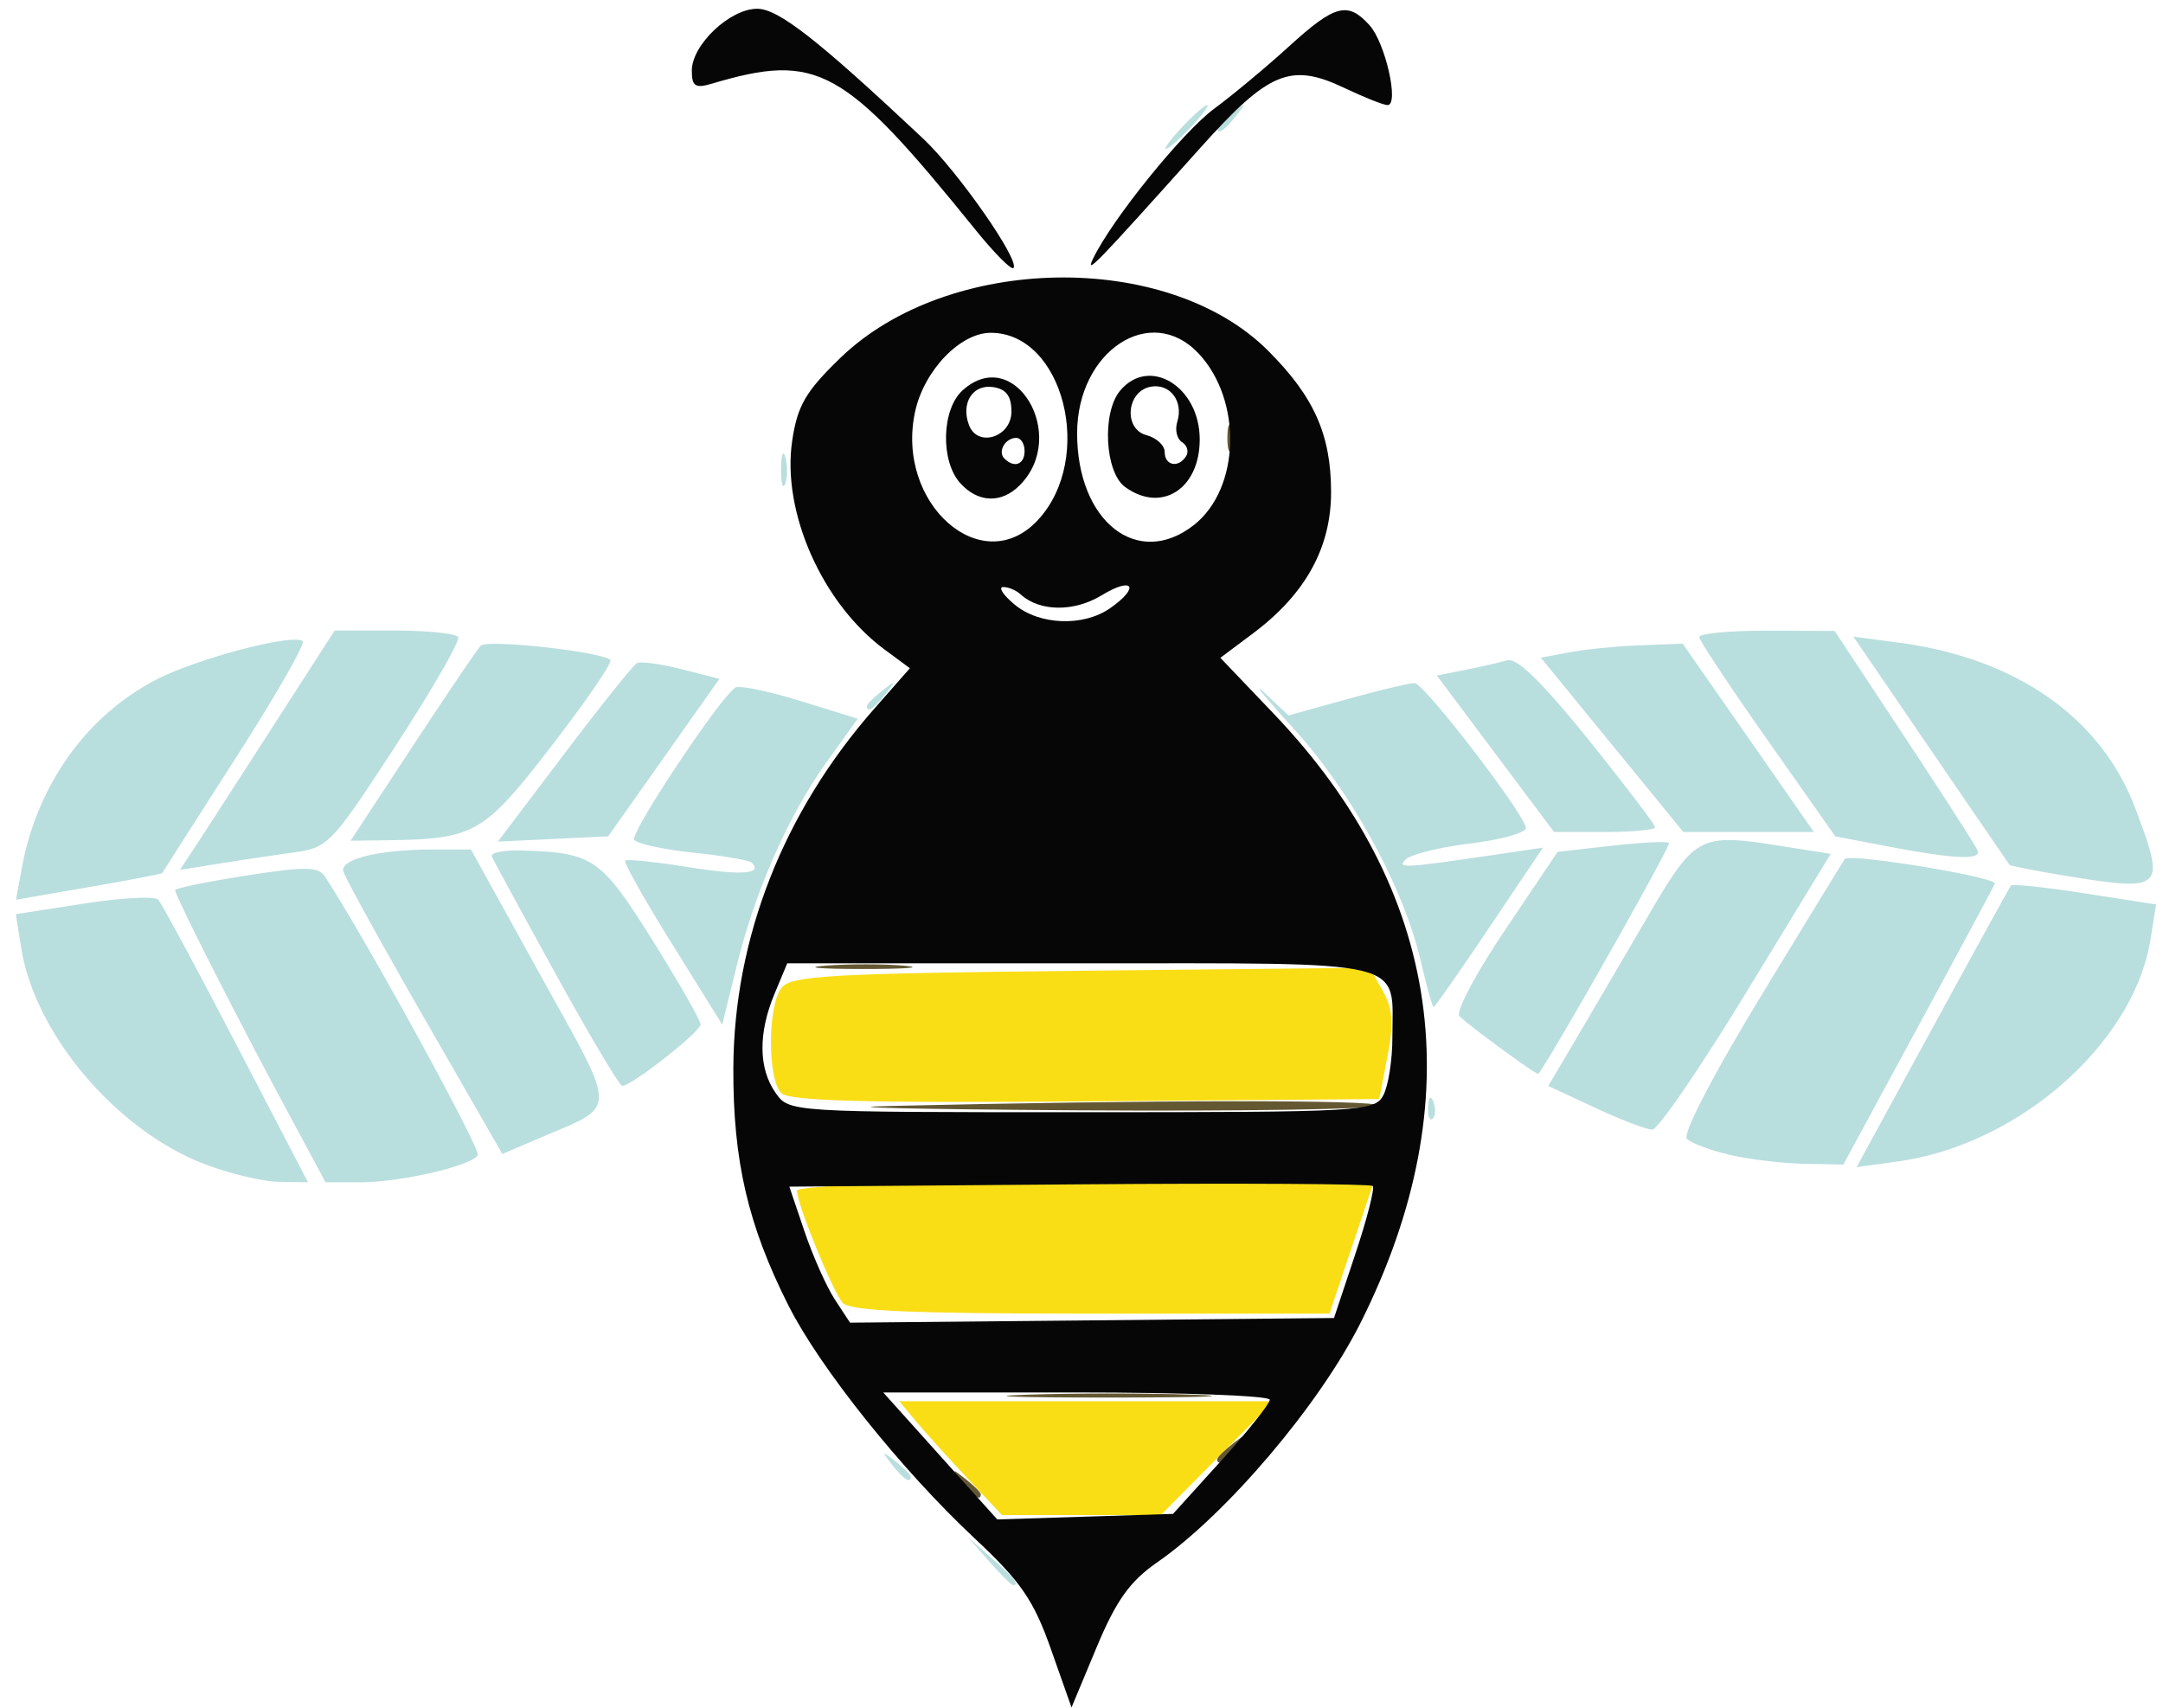 <svg version="1.1" id="svg2" width="247" height="195" xmlns="http://www.w3.org/2000/svg"><g id="g8"><g id="g883"><path d="M112.924 178.25l-2.424-2.75 2.75 2.424c2.57 2.266 3.209 3.076 2.424 3.076-.179 0-1.416-1.238-2.75-2.75zm-11.052-11c-1.243-1.586-1.208-1.621.378-.378.963.755 1.75 1.543 1.75 1.75 0 .823-.821.294-2.128-1.372zm-78.57-34.353c-10.022-3.853-19.303-14.8-20.874-24.62l-.621-3.888 7.78-1.21c4.28-.665 8.098-.865 8.485-.444.386.42 4.391 7.853 8.9 16.515l8.2 15.75-3.336-.052c-1.835-.029-5.675-.951-8.534-2.05zm8.904-7.147C26.682 115.463 20 102.268 20 101.647c0-.221 3.647-.97 8.105-1.663 6.824-1.062 8.25-1.042 9.014.127 4.7 7.185 17.838 31.15 17.434 31.803-.76 1.231-8.82 3.086-13.41 3.086h-3.97zm165.311 6.117c-2.19-.513-4.386-1.336-4.879-1.829-.528-.528 2.925-7.187 8.408-16.217 5.117-8.426 9.448-15.506 9.624-15.733.54-.695 17.443 2.087 17.127 2.82-.164.378-4.122 7.748-8.797 16.378l-8.5 15.69-4.5-.088c-2.475-.049-6.292-.508-8.483-1.021zm23.161-14.482c4.768-8.737 8.798-16.055 8.957-16.263.158-.208 3.953.192 8.432.888l8.144 1.267-.632 3.953c-1.909 11.938-15.072 23.505-28.905 25.401l-4.664.64zm-172.246-1.152c-4.913-8.546-9.066-16.085-9.23-16.752-.343-1.4 4.15-2.481 10.312-2.481h4.265l7.943 14.364c8.915 16.121 8.929 14.713-.178 18.617l-4.18 1.792zm133.72 10.257l-5.35-2.49 2.22-3.75a4035.81 4035.81 0 008.209-14c6.655-11.393 6.3-11.203 17.547-9.426l4.279.676-9.604 15.75c-5.282 8.662-10.132 15.746-10.778 15.74-.646-.005-3.582-1.13-6.524-2.5zm-19.073-.073c.048-1.165.285-1.402.604-.605.289.722.253 1.585-.079 1.917-.332.332-.568-.258-.525-1.312zM63.5 111.293c-3.85-6.98-7.15-13.052-7.333-13.492-.184-.44 1.391-.748 3.5-.683 8.064.25 8.961.867 14.809 10.195 3.038 4.847 5.524 9.196 5.524 9.663 0 .845-7.888 7.03-8.947 7.016-.304-.004-3.703-5.718-7.553-12.699zm108 8.51c-2.2-1.612-4.38-3.304-4.846-3.762-.465-.458 1.868-4.868 5.184-9.8l6.03-8.968 6.171-.698c3.394-.384 6.34-.53 6.546-.323.281.281-14.146 25.745-14.937 26.364-.081.064-1.948-1.202-4.148-2.814zM76.76 107.81c-3.143-5.053-5.557-9.346-5.365-9.539.193-.192 3.39.136 7.105.729 6.157.984 8.648.815 7.336-.498-.274-.273-3.288-.789-6.698-1.145-3.41-.357-6.43-1.02-6.71-1.475-.49-.79 9.827-16.303 11.547-17.367.455-.28 3.786.403 7.401 1.52l6.574 2.03-3.468 4.827c-4.413 6.142-8.227 14.754-10.344 23.358L82.476 117zm85.484 1.94c-1.984-8.473-7.9-19.295-14.512-26.546-3.363-3.687-4.87-5.536-3.35-4.108l2.764 2.595 6.655-1.845c3.66-1.016 7.141-1.846 7.735-1.846 1.059 0 12.258 14.536 12.712 16.5.127.55-2.689 1.36-6.258 1.8-3.57.44-6.94 1.275-7.49 1.853-.99 1.042-.295.997 11.596-.757l4.096-.604-6.122 9.104c-3.367 5.007-6.228 9.104-6.36 9.104-.13 0-.79-2.362-1.466-5.25zM2.493 99.118C4.25 89.562 9.949 81.63 18 77.53c4.736-2.411 15.625-5.239 16.563-4.3.302.302-3.16 6.337-7.696 13.41-4.535 7.073-8.28 12.941-8.32 13.04-.041.1-3.82.828-8.397 1.618l-8.323 1.438zm232.572.747c-2.99-.496-5.513-1.006-5.607-1.133a5719.36 5719.36 0 01-8.993-13.134l-8.821-12.903 5.18.687c13.471 1.787 23.15 8.586 27.045 18.999 3.496 9.342 3.317 9.494-8.804 7.484zm-212.6-3.452c1.05-1.602 5.023-7.75 8.829-13.663L38.214 72h6.834c3.759 0 7.032.338 7.274.75s-2.969 5.988-7.135 12.39c-7.302 11.22-7.722 11.662-11.631 12.198a465.41 465.41 0 00-8.528 1.273l-4.472.716zm193.073.228l-5.961-1.141-7.741-11c-4.258-6.05-7.762-11.338-7.789-11.75-.026-.412 3.44-.741 7.703-.73l7.75.018 8 12.108c4.4 6.66 8.15 12.501 8.333 12.981.424 1.109-2.744.959-10.295-.486zM47.097 85.25c3.885-5.912 7.397-11.097 7.804-11.521.73-.76 13.852.69 14.796 1.634.266.267-2.755 4.681-6.713 9.81-7.74 10.03-8.79 10.634-18.717 10.77L40.034 96zm17.314.868c4.157-5.49 7.903-10.167 8.324-10.394.42-.227 2.713.083 5.093.688l4.329 1.1-6.353 8.994L69.45 95.5l-6.3.3-6.3.3zm106.36-.048l-6.688-8.93 3.208-.644c1.765-.355 3.938-.848 4.829-1.097 1.11-.31 4.02 2.534 9.25 9.035 4.196 5.218 7.63 9.73 7.63 10.026 0 .297-2.597.54-5.77.54h-5.77l-6.689-8.93zm13.319-1.02l-8.136-9.95 3.295-.619c1.813-.34 5.457-.7 8.1-.8l4.803-.181 7.489 10.75L207.13 95h-14.904l-8.136-9.95zM99 80.622c0-.207.787-.995 1.75-1.75 1.586-1.243 1.621-1.208.378.378C99.82 80.916 99 81.445 99 80.622zM89.195 53.5c.02-1.65.244-2.204.498-1.231.254.973.237 2.323-.037 3-.274.677-.481-.119-.461-1.769zM135 14.5c1.292-1.375 2.574-2.5 2.849-2.5.275 0-.557 1.125-1.849 2.5-1.292 1.375-2.574 2.5-2.849 2.5-.275 0 .557-1.125 1.849-2.5zm4 .122c0-.207.787-.995 1.75-1.75 1.586-1.243 1.621-1.208.378.378-1.307 1.666-2.128 2.195-2.128 1.372z" id="path899" display="inline" fill="#b9dede"/><path d="M110.424 168.75c-2.196-2.337-4.834-5.263-5.863-6.5L102.69 160h42.752L139 166.5l-6.442 6.5h-18.142zm-14.219-20.002C95.03 147.33 91 137.435 91 135.963c0-.598 12.488-.963 32.931-.963h32.932l-2.522 7.5-2.522 7.5h-27.287c-20.639 0-27.54-.305-28.327-1.252zm-6.992-23.935c-1.589-1.589-1.563-9.985.037-12.022 1.088-1.385 5.532-1.637 34.204-1.942l32.954-.349 1.485 2.633c1.16 2.055 1.28 3.7.546 7.5l-.939 4.867-33.537.263c-25.249.198-33.837-.037-34.75-.95z" id="path897" display="inline" fill="#f9de16"/><path d="M109.872 169.25c-1.243-1.586-1.208-1.621.378-.378.963.755 1.75 1.543 1.75 1.75 0 .823-.821.294-2.128-1.372zM139 166.622c0-.207.787-.995 1.75-1.75 1.586-1.243 1.621-1.208.378.378-1.307 1.666-2.128 2.195-2.128 1.372zm-21.698-7.368c5.391-.18 13.941-.18 19 .002 5.059.181.648.328-9.802.327-10.45 0-14.59-.149-9.198-.329zM101.5 126.289c30.292-.704 56.27-.722 55.847-.039-.256.413-15.626.653-34.156.534-18.53-.12-28.291-.342-21.691-.495zm-7.22-16.025c2.63-.207 6.68-.204 9 .006 2.321.21.17.379-4.78.376-4.95-.003-6.849-.175-4.22-.382zM140.158 50c0-1.375.227-1.938.504-1.25.278.688.278 1.813 0 2.5-.277.688-.504.125-.504-1.25z" id="path887" fill="#645832"/><path d="M119.998 188.281c-1.97-5.577-3.42-7.68-8.725-12.642-8.325-7.788-17.635-19.432-21.23-26.553-4.625-9.164-6.338-16.525-6.3-27.086.054-14.894 5.7-29.269 16.166-41.16l3.993-4.536-2.895-2.14c-7.12-5.265-11.746-15.709-10.547-23.814.596-4.029 1.527-5.633 5.495-9.474 12.295-11.9 37.362-12.324 48.861-.824C150.061 45.296 152 49.655 152 56.2c0 6.341-2.926 11.64-8.893 16.107l-3.75 2.808 6.071 6.358c19.28 20.189 22.702 44.083 9.958 69.539-4.702 9.393-15.313 21.893-23.261 27.4-3.097 2.146-4.671 4.356-6.89 9.67l-2.875 6.888zm19.478-21.517c3.038-3.358 5.524-6.478 5.524-6.934 0-.457-9.932-.83-22.07-.83h-22.07l6.51 7.25 6.51 7.25 10.036-.316 10.035-.316zm15.295-23.577c1.34-4.021 2.234-7.515 1.986-7.763-.248-.248-15.339-.333-33.535-.188l-33.085.264 1.737 5.128c.955 2.82 2.514 6.315 3.464 7.766l1.729 2.638 27.633-.266 27.634-.266zm3.194-18.121c.57-1.064 1.035-4.019 1.035-6.566 0-9.083 2.442-8.5-35.586-8.5H89.898l-1.449 3.468c-1.877 4.493-1.839 8.53.108 11.31 1.556 2.22 1.575 2.222 34.965 2.222 32.006 0 33.451-.081 34.443-1.934zm-31.188-55.623c3.452-2.417 2.617-3.653-.986-1.462-3.152 1.917-7.081 1.87-9.241-.11-.522-.48-1.423-.856-2-.838-.578.019.012.919 1.31 2 2.835 2.362 7.862 2.55 10.917.41zm-8.252-10.065c6.535-7.05 2.922-21.378-5.39-21.378-3.48 0-7.6 4.286-8.63 8.976-2.307 10.505 7.631 19.296 14.02 12.402zm-8.87-4.207c-2.283-2.522-2.136-8.426.263-10.596 5.914-5.353 12.213 5.151 6.51 10.855-2.087 2.087-4.742 1.985-6.773-.259zM117 51.5c0-.825-.423-1.5-.941-1.5-1.261 0-2.164 1.562-1.365 2.36 1.126 1.127 2.306.686 2.306-.86zm-1.5-4.5c0-1.786-.606-2.586-2.123-2.803-2.316-.33-3.679 1.853-2.718 4.356.995 2.594 4.841 1.36 4.841-1.553zm20.841 12.946c5.286-4.158 5.557-14.232.526-19.587-5.462-5.814-13.867-.284-13.867 9.123 0 10.086 6.92 15.515 13.341 10.464zm-7.877-4.349c-2.295-1.677-2.646-8.467-.569-10.97 3.332-4.016 9.105-.499 9.105 5.547 0 5.672-4.385 8.459-8.536 5.423zm6.993-3.528c.317-.512.1-1.225-.481-1.584-.582-.36-.824-1.403-.54-2.32.734-2.36-.842-4.425-3.056-4.003-2.75.525-3.109 4.835-.46 5.528 1.144.299 2.08 1.166 2.08 1.927 0 1.567 1.587 1.86 2.457.452zm-24.034-25.794C96.333 7.605 93.37 5.962 81.25 9.565c-1.846.548-2.25.28-2.25-1.494C79 5.118 83.346 1 86.463 1c2.42 0 6.928 3.527 18.95 14.823 3.977 3.736 11.12 13.978 10.312 14.785-.243.244-2.18-1.706-4.302-4.333zm13.426 3.203c2.163-4.474 10.2-14.407 13.81-17.07 2.113-1.558 5.96-4.762 8.548-7.12 5.237-4.77 6.7-5.154 9.18-2.412 1.815 2.004 3.421 9.124 2.06 9.124-.449 0-2.645-.871-4.881-1.936-6.186-2.945-8.665-1.921-16.489 6.811-12.066 13.468-13.223 14.661-12.228 12.603z" id="path885" display="inline" fill="#060607"/></g></g></svg>